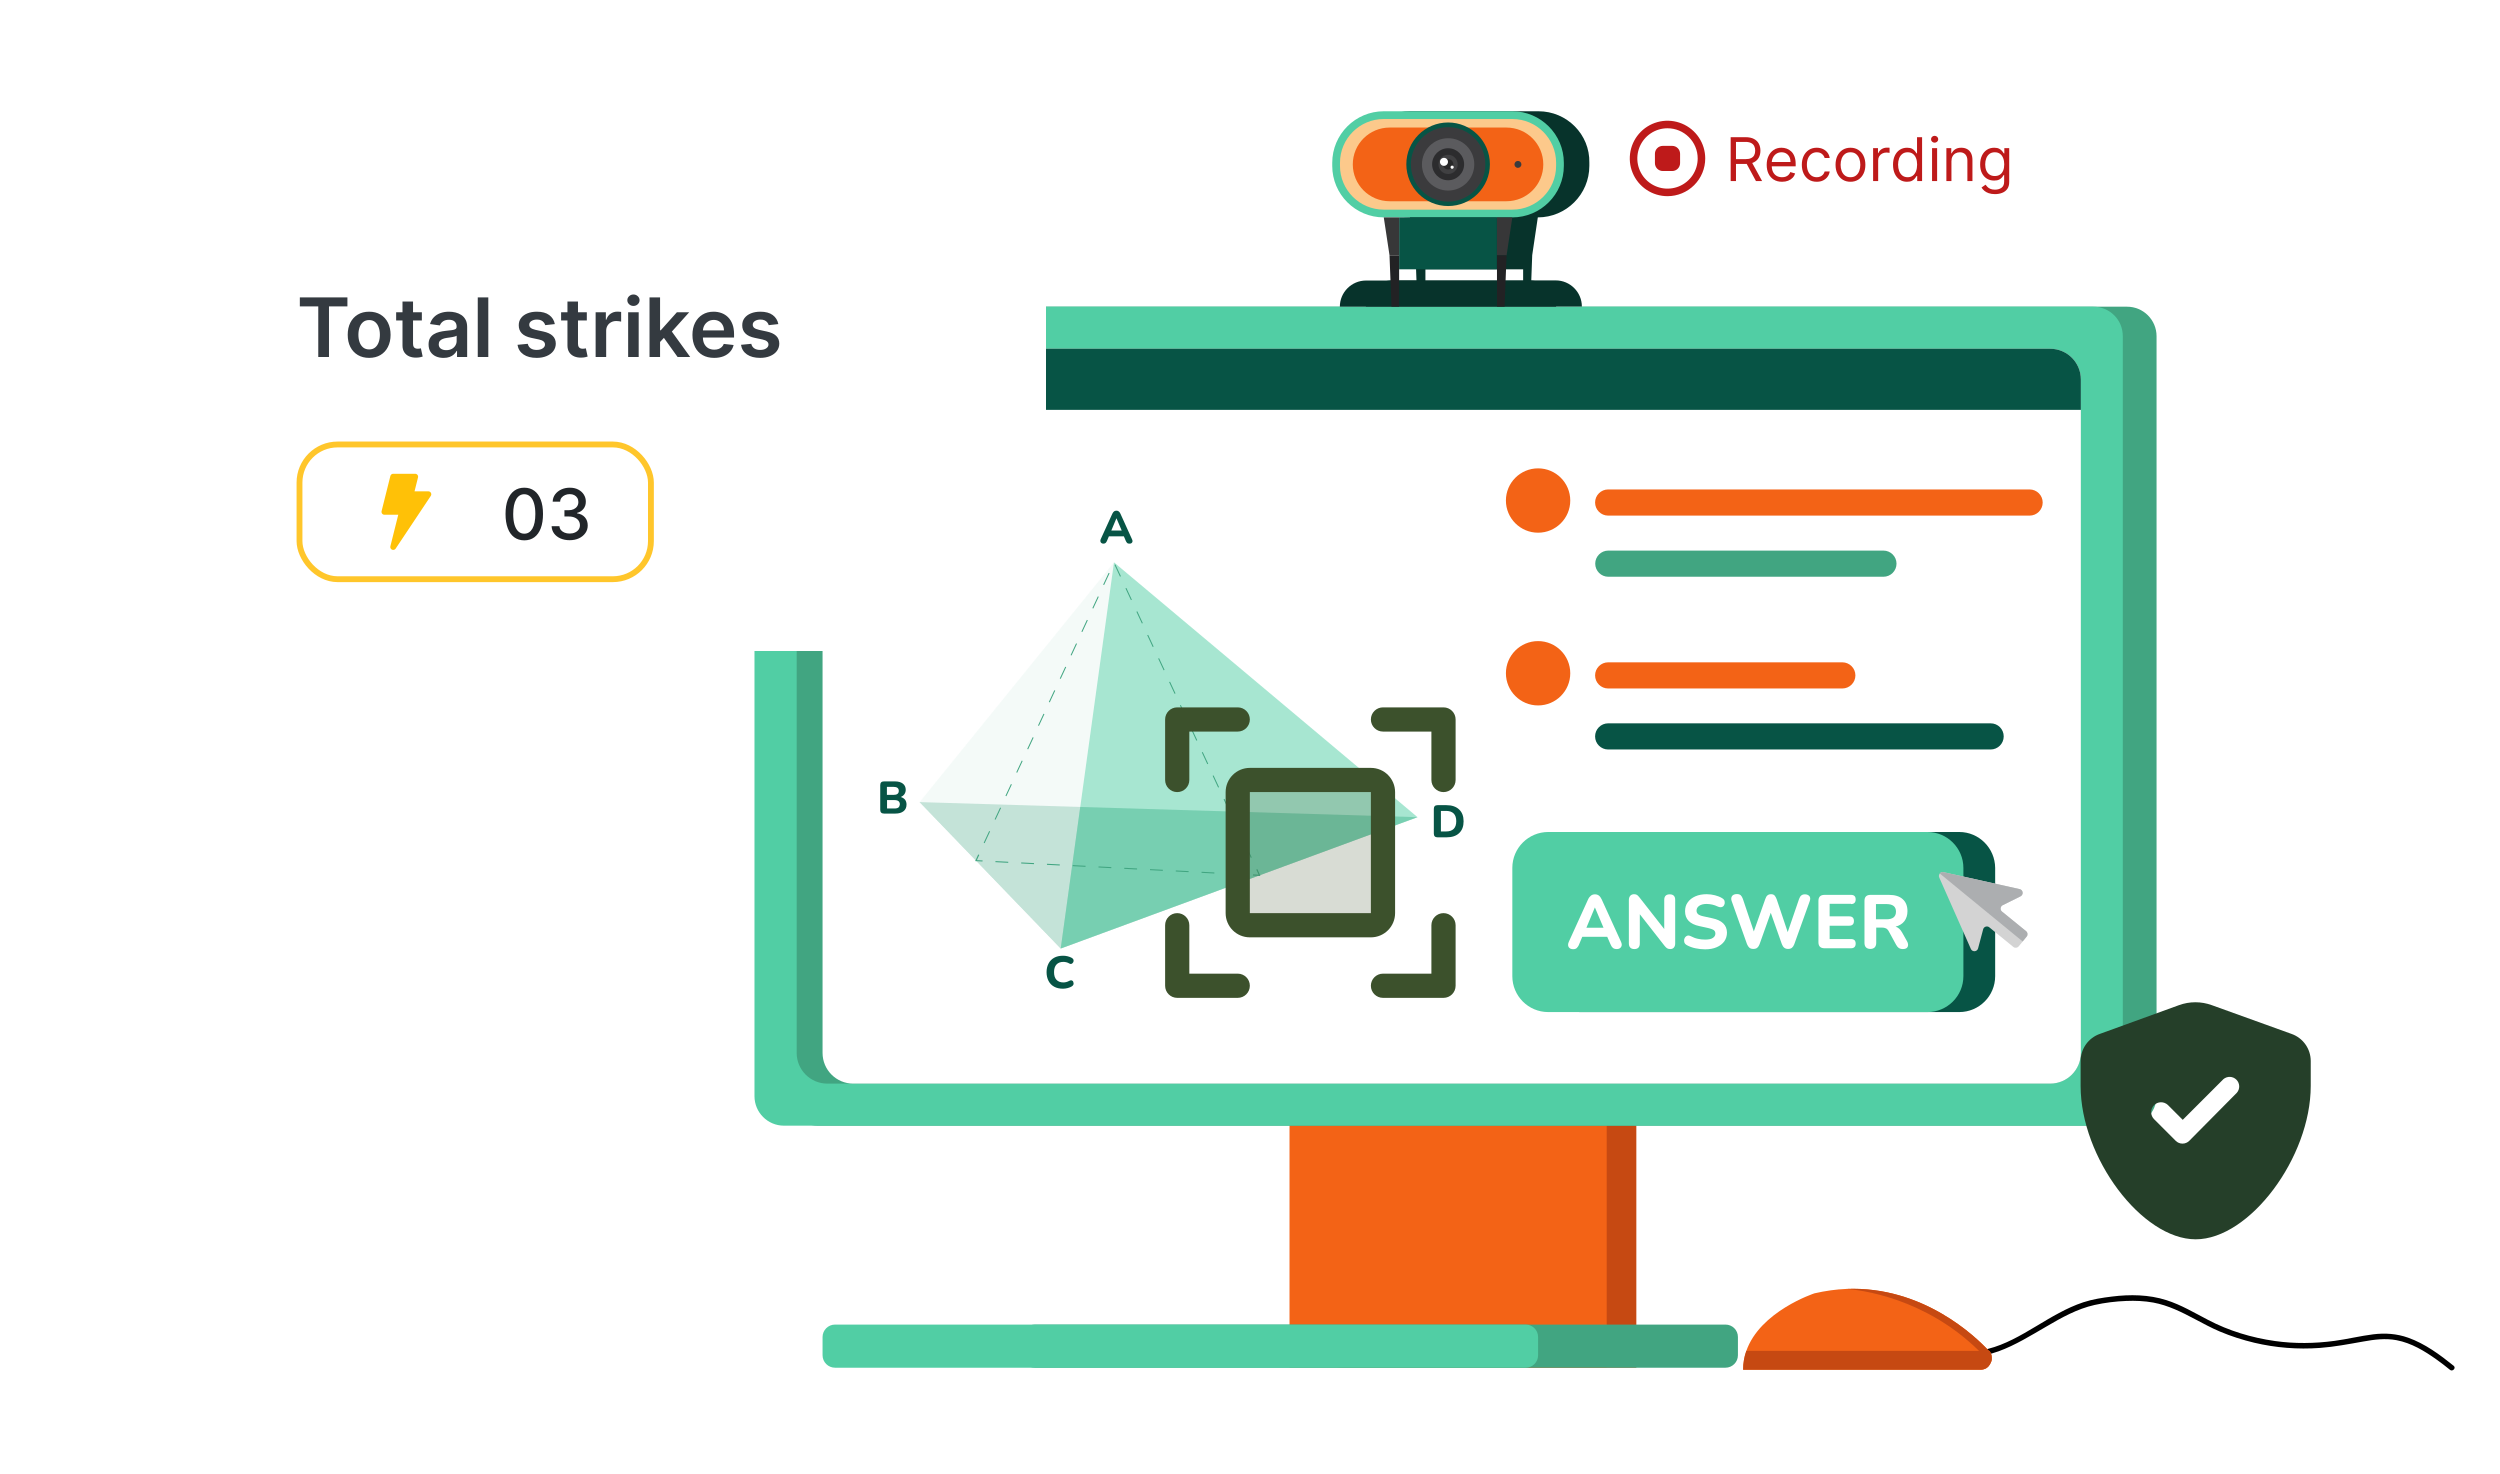 <svg width="497" height="293" viewBox="0 0 497 293" fill="none" xmlns="http://www.w3.org/2000/svg">
<g clip-path="url(#clip0_901_1068)">
<path d="M262.248 132.2V267.175C262.248 269.802 264.372 271.899 266.972 271.899H325.304V127.45H266.999C264.372 127.45 262.248 129.573 262.248 132.2Z" fill="#C64912"/>
<path d="M314.662 127.45H261.081C258.48 127.45 256.357 129.573 256.357 132.174V271.872H319.412V132.174C319.386 129.573 317.263 127.45 314.662 127.45Z" fill="#F36316"/>
<path d="M422.859 60.971H162.57C159.332 60.971 156.705 63.598 156.705 66.836V217.92C156.705 221.157 159.332 223.785 162.57 223.785H422.859C426.097 223.785 428.724 221.157 428.724 217.92V66.836C428.724 63.598 426.097 60.971 422.859 60.971Z" fill="#41A581"/>
<path d="M416.145 60.971H155.856C152.618 60.971 149.991 63.598 149.991 66.836V217.92C149.991 221.157 152.618 223.785 155.856 223.785H416.145C419.383 223.785 422.01 221.157 422.01 217.92V66.836C422.037 63.598 419.409 60.971 416.145 60.971Z" fill="#51CEA4"/>
<path d="M407.573 69.331H164.481C161.11 69.331 158.377 72.064 158.377 75.435V209.321C158.377 212.692 161.11 215.425 164.481 215.425H407.573C410.943 215.425 413.677 212.692 413.677 209.321V75.435C413.677 72.064 410.943 69.331 407.573 69.331Z" fill="#41A581"/>
<path d="M407.573 69.331H169.629C166.259 69.331 163.525 72.064 163.525 75.435V209.321C163.525 212.692 166.259 215.425 169.629 215.425H407.573C410.943 215.425 413.677 212.692 413.677 209.321V75.435C413.677 72.064 410.943 69.331 407.573 69.331Z" fill="white"/>
<path opacity="0.5" d="M210.87 188.568L281.807 162.454L182.819 159.456L210.87 188.568Z" fill="#41A581"/>
<path opacity="0.5" d="M210.87 188.568L221.459 111.793L182.819 159.456L210.87 188.568Z" fill="#EBF7F3"/>
<path opacity="0.5" d="M210.87 188.568L281.807 162.454L221.459 111.793L210.87 188.568Z" fill="#51CEA4"/>
<path d="M195.318 171.265L193.859 171.186L194.469 169.859L194.681 169.965L194.204 171L195.345 171.053L195.318 171.265Z" fill="#41A581"/>
<path d="M246.538 173.919L243.99 173.786V173.574L246.538 173.707V173.919ZM241.416 173.654L238.868 173.521V173.309L241.416 173.441V173.654ZM236.294 173.388L233.746 173.256V173.043L236.294 173.176V173.388ZM231.172 173.123L228.624 172.99V172.778L231.172 172.911V173.123ZM226.05 172.858L223.502 172.725V172.513L226.05 172.645V172.858ZM220.928 172.592L218.38 172.459V172.247L220.928 172.38V172.592ZM215.806 172.327L213.258 172.194V171.982L215.806 172.115V172.327ZM210.684 172.061L208.136 171.929V171.716L210.684 171.849V172.061ZM205.562 171.796L203.015 171.663V171.451L205.562 171.584V171.796ZM200.44 171.531L197.893 171.398V171.186L200.44 171.318V171.531Z" fill="#41A581"/>
<path d="M250.571 174.131L249.085 174.052L249.112 173.839L250.226 173.893L249.749 172.884L249.961 172.778L250.571 174.131Z" fill="#41A581"/>
<path d="M248.661 170.549L247.573 168.213L247.758 168.134L248.846 170.469L248.661 170.549ZM195.743 167.629L195.557 167.55L196.645 165.214L196.831 165.294L195.743 167.629ZM246.511 165.878L245.423 163.543L245.609 163.463L246.697 165.798L246.511 165.878ZM197.919 162.959L197.733 162.879L198.821 160.544L199.007 160.623L197.919 162.959ZM244.335 161.234L243.247 158.898L243.433 158.819L244.521 161.154L244.335 161.234ZM200.069 158.288L199.883 158.208L200.971 155.873L201.157 155.953L200.069 158.288ZM242.159 156.563L241.071 154.228L241.256 154.148L242.345 156.483L242.159 156.563ZM202.218 153.617L202.033 153.538L203.121 151.202L203.306 151.282L202.218 153.617ZM240.009 151.919L238.921 149.583L239.107 149.504L240.195 151.839L240.009 151.919ZM204.395 148.973L204.209 148.893L205.297 146.558L205.483 146.638L204.395 148.973ZM237.833 147.248L236.745 144.913L236.931 144.833L238.019 147.168L237.833 147.248ZM206.544 144.302L206.358 144.223L207.446 141.887L207.632 141.967L206.544 144.302ZM235.657 142.577L234.569 140.242L234.755 140.162L235.843 142.498L235.657 142.577ZM208.694 139.631L208.508 139.552L209.596 137.216L209.782 137.296L208.694 139.631ZM233.507 137.933L232.419 135.598L232.605 135.518L233.693 137.853L233.507 137.933ZM210.87 134.961L210.684 134.881L211.772 132.546L211.958 132.625L210.87 134.961ZM231.331 133.262L230.243 130.927L230.429 130.847L231.517 133.183L231.331 133.262ZM213.02 130.316L212.834 130.237L213.922 127.901L214.108 127.981L213.02 130.316ZM229.155 128.618L228.067 126.283L228.253 126.203L229.341 128.538L229.155 128.618ZM215.169 125.646L214.983 125.566L216.071 123.231L216.257 123.31L215.169 125.646ZM227.005 123.947L225.917 121.612L226.103 121.532L227.191 123.868L227.005 123.947ZM217.345 120.975L217.16 120.895L218.248 118.56L218.433 118.639L217.345 120.975ZM224.829 119.303L223.741 116.968L223.927 116.888L225.015 119.223L224.829 119.303ZM219.495 116.304L219.309 116.224L220.397 113.889L220.583 113.969L219.495 116.304ZM222.653 114.632L221.565 112.297L221.751 112.217L222.839 114.553L222.653 114.632Z" fill="#41A581"/>
<path d="M222.733 102.106C222.653 101.894 222.52 101.761 222.388 101.655C222.255 101.549 222.096 101.522 221.936 101.522C221.751 101.522 221.618 101.575 221.485 101.655C221.353 101.761 221.246 101.894 221.14 102.106L218.831 107.175C218.725 107.414 218.725 107.626 218.831 107.812C218.938 107.971 219.123 108.077 219.362 108.077C219.548 108.077 219.681 108.024 219.787 107.944C219.893 107.838 219.999 107.706 220.079 107.493L220.45 106.618H223.423L223.794 107.493C223.874 107.706 223.98 107.838 224.086 107.944C224.192 108.051 224.351 108.077 224.564 108.077C224.803 108.077 224.962 107.998 225.068 107.838C225.174 107.679 225.174 107.467 225.041 107.201L222.733 102.106ZM220.928 105.476L221.936 103.061H221.963L222.998 105.476H220.928Z" fill="#075445"/>
<path d="M179.077 158.447C179.369 158.314 179.608 158.155 179.793 157.89C179.953 157.651 180.059 157.359 180.059 157.014C180.059 156.51 179.873 156.085 179.501 155.793C179.13 155.501 178.599 155.342 177.936 155.342H175.733C175.255 155.342 174.99 155.581 174.99 156.085V160.995C174.99 161.473 175.229 161.738 175.733 161.738H178.015C178.705 161.738 179.236 161.579 179.634 161.26C180.032 160.942 180.218 160.491 180.218 159.933C180.218 159.562 180.112 159.243 179.926 158.978C179.714 158.739 179.448 158.553 179.077 158.447ZM176.317 156.43H177.644C178.334 156.43 178.679 156.696 178.679 157.226C178.679 157.757 178.334 158.023 177.644 158.023H176.317V156.43ZM178.626 160.517C178.466 160.65 178.201 160.729 177.83 160.729H176.343V159.058H177.83C178.201 159.058 178.466 159.137 178.626 159.27C178.785 159.403 178.891 159.615 178.891 159.907C178.865 160.172 178.785 160.358 178.626 160.517Z" fill="#075445"/>
<path d="M213.073 194.911C212.94 194.858 212.754 194.884 212.568 194.991C212.383 195.097 212.197 195.176 211.985 195.23C211.772 195.283 211.586 195.309 211.401 195.309C210.79 195.309 210.339 195.123 210.021 194.778C209.702 194.433 209.543 193.929 209.543 193.266C209.543 192.602 209.702 192.098 210.021 191.753C210.339 191.408 210.79 191.222 211.401 191.222C211.613 191.222 211.799 191.249 212.011 191.302C212.223 191.355 212.409 191.434 212.568 191.541C212.754 191.647 212.913 191.673 213.046 191.594C213.179 191.541 213.285 191.434 213.365 191.275C213.444 191.143 213.444 190.983 213.418 190.824C213.365 190.665 213.258 190.532 213.073 190.426C212.834 190.293 212.568 190.187 212.25 190.108C211.931 190.028 211.64 190.001 211.321 190.001C210.631 190.001 210.047 190.134 209.57 190.399C209.092 190.665 208.694 191.063 208.455 191.541C208.19 192.045 208.057 192.602 208.057 193.266C208.057 193.929 208.19 194.513 208.455 195.017C208.72 195.521 209.092 195.893 209.57 196.158C210.047 196.424 210.658 196.556 211.321 196.556C211.64 196.556 211.958 196.503 212.276 196.424C212.595 196.344 212.887 196.211 213.099 196.079C213.258 195.973 213.365 195.84 213.418 195.681C213.444 195.521 213.444 195.362 213.365 195.23C213.338 195.044 213.232 194.964 213.073 194.911Z" fill="#075445"/>
<path d="M287.54 160.066H285.788C285.31 160.066 285.045 160.305 285.045 160.809V165.719C285.045 166.196 285.284 166.462 285.788 166.462H287.54C288.628 166.462 289.477 166.196 290.061 165.639C290.671 165.082 290.963 164.286 290.963 163.277C290.963 162.269 290.671 161.473 290.061 160.915C289.477 160.358 288.628 160.066 287.54 160.066ZM287.46 165.294H286.451V161.207H287.46C288.813 161.207 289.503 161.897 289.503 163.251C289.503 164.631 288.813 165.294 287.46 165.294Z" fill="#075445"/>
<path d="M407.573 69.331H164.481C161.11 69.331 158.377 72.064 158.377 75.435V81.485H413.677V75.435C413.677 72.064 410.943 69.331 407.573 69.331Z" fill="#075445"/>
<path d="M305.772 105.901C309.304 105.901 312.167 103.037 312.167 99.505C312.167 95.973 309.304 93.109 305.772 93.109C302.239 93.109 299.376 95.973 299.376 99.505C299.376 103.037 302.239 105.901 305.772 105.901Z" fill="#F36316"/>
<path d="M403.486 97.302H319.704C318.271 97.302 317.104 98.47 317.104 99.903C317.104 101.336 318.271 102.504 319.704 102.504H403.486C404.919 102.504 406.087 101.336 406.087 99.903C406.087 98.47 404.919 97.302 403.486 97.302Z" fill="#F36316"/>
<path d="M374.427 109.457H319.731C318.298 109.457 317.13 110.625 317.13 112.058C317.13 113.491 318.298 114.659 319.731 114.659H374.427C375.86 114.659 377.027 113.491 377.027 112.058C377.027 110.625 375.86 109.457 374.427 109.457Z" fill="#41A581"/>
<path d="M305.772 140.242C309.304 140.242 312.167 137.378 312.167 133.846C312.167 130.313 309.304 127.45 305.772 127.45C302.239 127.45 299.376 130.313 299.376 133.846C299.376 137.378 302.239 140.242 305.772 140.242Z" fill="#F36316"/>
<path d="M366.253 131.67H319.704C318.271 131.67 317.104 132.837 317.104 134.27C317.104 135.704 318.271 136.871 319.704 136.871H366.253C367.686 136.871 368.854 135.704 368.854 134.27C368.854 132.837 367.686 131.67 366.253 131.67Z" fill="#F36316"/>
<path d="M395.737 143.798H319.704C318.271 143.798 317.104 144.965 317.104 146.399C317.104 147.832 318.271 148.999 319.704 148.999H395.737C397.17 148.999 398.338 147.832 398.338 146.399C398.338 144.965 397.197 143.798 395.737 143.798Z" fill="#075445"/>
<path d="M389.5 165.4H314.105C310.177 165.4 306.966 168.585 306.966 172.539V194.062C306.966 197.989 310.15 201.2 314.105 201.2H389.5C393.428 201.2 396.639 198.016 396.639 194.062V172.539C396.613 168.611 393.428 165.4 389.5 165.4Z" fill="#075445"/>
<path d="M383.184 165.4H307.788C303.861 165.4 300.65 168.585 300.65 172.539V194.062C300.65 197.989 303.834 201.2 307.788 201.2H383.184C387.112 201.2 390.323 198.016 390.323 194.062V172.539C390.323 168.611 387.112 165.4 383.184 165.4Z" fill="#51CEA4"/>
<path d="M318.404 178.775C318.245 178.43 318.059 178.192 317.847 178.032C317.634 177.873 317.369 177.793 317.077 177.793C316.785 177.793 316.52 177.873 316.307 178.032C316.095 178.192 315.883 178.43 315.723 178.775L311.875 187.241C311.69 187.666 311.69 188.011 311.849 188.276C312.035 188.568 312.327 188.701 312.751 188.701C313.07 188.701 313.308 188.621 313.468 188.462C313.627 188.303 313.813 188.064 313.945 187.692L314.556 186.233H319.518L320.155 187.692C320.288 188.037 320.447 188.276 320.633 188.435C320.819 188.595 321.084 188.674 321.429 188.674C321.827 188.674 322.093 188.542 322.279 188.25C322.464 187.984 322.438 187.613 322.252 187.215L318.404 178.775ZM315.379 184.428L317.05 180.421H317.077L318.775 184.428H315.379Z" fill="white"/>
<path d="M331.938 177.793C331.222 177.793 330.85 178.165 330.85 178.908V184.693L325.967 178.457C325.782 178.218 325.596 178.032 325.463 177.926C325.304 177.82 325.118 177.767 324.853 177.767C324.534 177.767 324.295 177.873 324.11 178.059C323.924 178.271 323.818 178.563 323.818 178.935V187.533C323.818 188.276 324.189 188.674 324.906 188.674C325.622 188.674 325.994 188.303 325.994 187.533V181.748L330.877 187.984C331.063 188.223 331.248 188.409 331.408 188.515C331.567 188.621 331.806 188.674 332.071 188.674C332.363 188.674 332.602 188.568 332.761 188.382C332.92 188.197 333.027 187.931 333.027 187.586V178.882C333.027 178.165 332.655 177.793 331.938 177.793Z" fill="white"/>
<path d="M340.378 182.544L338.679 182.172C338.148 182.066 337.777 181.907 337.591 181.748C337.379 181.562 337.273 181.323 337.273 181.031C337.273 180.633 337.458 180.315 337.803 180.076C338.148 179.837 338.653 179.704 339.263 179.704C339.661 179.704 340.033 179.757 340.404 179.837C340.776 179.917 341.121 180.049 341.466 180.209C341.811 180.368 342.076 180.394 342.315 180.315C342.554 180.235 342.713 180.076 342.793 179.837C342.899 179.625 342.899 179.386 342.846 179.147C342.793 178.908 342.633 178.722 342.368 178.563C341.943 178.298 341.466 178.112 340.935 177.979C340.404 177.847 339.847 177.767 339.29 177.767C338.44 177.767 337.697 177.9 337.034 178.192C336.397 178.483 335.893 178.855 335.521 179.386C335.15 179.89 334.99 180.474 334.99 181.164C334.99 182.73 335.946 183.712 337.83 184.11L339.528 184.481C340.086 184.614 340.457 184.747 340.696 184.906C340.908 185.065 341.015 185.304 341.015 185.596C341.015 185.941 340.855 186.233 340.537 186.445C340.218 186.684 339.688 186.79 338.971 186.79C338.493 186.79 337.989 186.737 337.512 186.631C337.007 186.525 336.583 186.339 336.158 186.127C335.84 185.967 335.574 185.941 335.362 186.047C335.15 186.153 334.99 186.312 334.884 186.551C334.778 186.79 334.778 187.029 334.831 187.294C334.911 187.56 335.07 187.745 335.362 187.905C335.84 188.17 336.397 188.382 337.034 188.515C337.671 188.648 338.308 188.727 338.971 188.727C339.847 188.727 340.617 188.595 341.28 188.303C341.917 188.037 342.421 187.639 342.793 187.135C343.138 186.631 343.323 186.047 343.323 185.384C343.297 183.897 342.315 182.942 340.378 182.544Z" fill="white"/>
<path d="M358.822 177.793C358.503 177.793 358.265 177.873 358.079 178.032C357.893 178.192 357.76 178.43 357.654 178.722L355.398 185.304L353.196 178.749C353.063 178.43 352.93 178.165 352.771 178.006C352.612 177.847 352.373 177.767 352.081 177.767C351.789 177.767 351.55 177.847 351.365 178.006C351.179 178.165 351.046 178.404 350.94 178.722L348.658 185.171L346.482 178.696C346.375 178.377 346.216 178.139 346.057 177.979C345.871 177.82 345.632 177.74 345.314 177.74C344.863 177.74 344.518 177.873 344.332 178.138C344.146 178.404 344.12 178.749 344.252 179.12L347.304 187.692C347.437 188.011 347.596 188.25 347.782 188.409C347.968 188.568 348.233 188.648 348.578 188.648C348.897 188.648 349.162 188.568 349.348 188.409C349.534 188.25 349.693 188.011 349.799 187.719L352.028 181.456L354.231 187.692C354.363 188.011 354.496 188.25 354.708 188.409C354.894 188.568 355.16 188.648 355.478 188.648C355.797 188.648 356.062 188.568 356.248 188.409C356.434 188.25 356.593 188.011 356.699 187.719L359.777 179.147C359.91 178.775 359.91 178.43 359.724 178.165C359.512 177.926 359.22 177.793 358.822 177.793Z" fill="white"/>
<path d="M367.978 179.731C368.588 179.731 368.907 179.412 368.907 178.802C368.907 178.192 368.588 177.9 367.978 177.9H362.723C361.9 177.9 361.502 178.298 361.502 179.12V187.294C361.502 188.117 361.9 188.515 362.723 188.515H367.978C368.588 188.515 368.907 188.197 368.907 187.586C368.907 186.976 368.588 186.684 367.978 186.684H363.732V184.03H367.633C368.243 184.03 368.562 183.712 368.562 183.101C368.562 182.491 368.243 182.172 367.633 182.172H363.732V179.678H367.978V179.731Z" fill="white"/>
<path d="M378.142 185.384C377.797 184.773 377.372 184.375 376.842 184.216C377.585 184.03 378.169 183.659 378.593 183.128C378.991 182.597 379.204 181.934 379.204 181.137C379.204 180.102 378.885 179.306 378.248 178.749C377.611 178.165 376.682 177.9 375.515 177.9H371.852C371.056 177.9 370.658 178.298 370.658 179.094V187.454C370.658 187.825 370.764 188.144 370.95 188.329C371.162 188.542 371.454 188.648 371.826 188.648C372.197 188.648 372.489 188.542 372.702 188.329C372.887 188.117 372.993 187.825 372.993 187.454V184.402H374.135C374.427 184.402 374.692 184.455 374.931 184.561C375.143 184.667 375.329 184.853 375.488 185.145L376.948 187.825C377.107 188.117 377.293 188.329 377.479 188.462C377.691 188.595 377.956 188.674 378.301 188.674C378.805 188.674 379.124 188.515 379.257 188.197C379.389 187.878 379.336 187.507 379.124 187.135L378.142 185.384ZM375.037 182.756H372.94V179.731H375.037C376.284 179.731 376.921 180.235 376.921 181.217C376.921 182.252 376.284 182.756 375.037 182.756Z" fill="white"/>
<path d="M343.032 263.327H205.722C204.368 263.327 203.253 264.442 203.253 265.795V269.431C203.253 270.784 204.368 271.899 205.722 271.899H343.032C344.385 271.899 345.5 270.784 345.5 269.431V265.795C345.5 264.415 344.385 263.327 343.032 263.327Z" fill="#41A581"/>
<path d="M305.851 22.119H280.295C274.642 22.119 270.051 26.71 270.051 32.363V32.973C270.051 38.626 274.642 43.217 280.295 43.217L281.409 50.727L281.595 55.743H276.738C273.872 55.743 271.537 58.078 271.537 60.945H281.781H283.293H302.72H304.232H314.476C314.476 58.078 312.141 55.743 309.275 55.743H304.418L304.604 50.727L305.718 43.217C311.371 43.217 315.962 38.626 315.962 32.973V32.363C316.095 26.736 311.504 22.119 305.851 22.119ZM302.799 55.77H283.373V53.54H302.799V55.77Z" fill="#07332B"/>
<path d="M303.303 263.327H165.993C164.64 263.327 163.525 264.442 163.525 265.795V269.431C163.525 270.784 164.64 271.899 165.993 271.899H303.303C304.657 271.899 305.772 270.784 305.772 269.431V265.795C305.772 264.415 304.657 263.327 303.303 263.327Z" fill="#51CEA4"/>
<path d="M487.799 271.527C485.039 269.298 482.093 267.122 478.723 265.928C476.493 265.132 474.132 264.972 471.796 265.264C469.222 265.583 466.674 266.22 464.1 266.565C460.172 267.095 456.165 267.148 452.237 266.591C447.62 265.928 443.108 264.574 438.968 262.398C436.261 260.992 433.607 259.399 430.688 258.47C427.185 257.356 423.47 257.303 419.86 257.754C417.923 257.993 416.012 258.285 414.155 258.895C412.483 259.452 410.864 260.195 409.298 261.045C403.327 264.203 397.223 269.325 390.031 268.555C389.129 268.449 388.227 268.237 387.377 267.971C386.687 267.759 386.395 268.82 387.085 269.033C390.482 270.094 394.012 269.829 397.329 268.635C400.673 267.414 403.725 265.503 406.803 263.725C409.829 261.947 412.96 260.195 416.41 259.426C418.454 258.975 420.577 258.709 422.673 258.63C424.478 258.55 426.283 258.63 428.061 258.948C431.06 259.505 433.74 260.859 436.394 262.265C438.013 263.115 439.605 263.99 441.303 264.707C443.506 265.636 445.815 266.379 448.15 266.936C452.423 267.945 456.802 268.29 461.181 267.971C464.1 267.759 466.94 267.201 469.806 266.697C472.008 266.299 474.238 266.007 476.44 266.432C479.386 266.989 482.013 268.582 484.428 270.307C485.331 270.943 486.207 271.633 487.056 272.323C487.56 272.748 488.33 271.978 487.799 271.527Z" fill="black"/>
<path d="M395.312 268.475C392.818 265.795 382.308 255.604 367.022 256.241C365.005 256.321 362.909 256.613 360.706 257.117C360.706 257.117 349.852 260.673 347.145 268.635C346.747 269.776 346.535 270.997 346.535 272.297H393.773C393.826 272.297 393.879 272.297 393.932 272.297C394.012 272.297 394.065 272.297 394.145 272.27C394.198 272.27 394.224 272.244 394.277 272.244C394.41 272.217 394.516 272.164 394.649 272.111C394.702 272.085 394.728 272.085 394.782 272.058C394.835 272.032 394.888 272.005 394.941 271.952C394.967 271.925 395.02 271.899 395.047 271.872C395.1 271.846 395.127 271.793 395.18 271.766C395.206 271.74 395.259 271.713 395.286 271.66L395.312 271.633C395.339 271.607 395.365 271.554 395.392 271.527C395.472 271.448 395.525 271.342 395.604 271.235C395.631 271.182 395.657 271.129 395.684 271.076C395.71 271.023 395.737 270.97 395.763 270.917C395.79 270.89 395.79 270.837 395.817 270.784C395.843 270.731 395.843 270.705 395.87 270.652C395.87 270.625 395.896 270.598 395.896 270.572C395.923 270.466 395.923 270.386 395.949 270.28C395.949 270.227 395.949 270.174 395.949 270.121V269.829C395.949 269.378 395.79 268.927 395.525 268.555C395.418 268.582 395.365 268.528 395.312 268.475Z" fill="#F36316"/>
<path d="M395.312 268.475C392.818 265.795 382.308 255.604 367.022 256.241C369.729 256.427 382.653 257.913 393.508 268.635C394.304 269.431 395.073 270.147 395.79 270.811C395.843 270.598 395.896 270.386 395.896 270.174V269.882C395.896 269.431 395.737 268.98 395.471 268.608C395.418 268.582 395.365 268.528 395.312 268.475Z" fill="#C64912"/>
<path d="M347.145 268.635C346.747 269.776 346.535 270.997 346.535 272.297H393.773C393.826 272.297 393.879 272.297 393.932 272.297C394.012 272.297 394.065 272.297 394.145 272.27C394.198 272.27 394.224 272.244 394.277 272.244C394.41 272.217 394.516 272.164 394.649 272.111C394.702 272.085 394.728 272.085 394.782 272.058C394.835 272.032 394.888 272.005 394.941 271.952C394.967 271.925 395.02 271.899 395.047 271.872C395.1 271.846 395.127 271.793 395.18 271.766C395.206 271.74 395.259 271.713 395.286 271.66L395.312 271.633C395.339 271.607 395.365 271.554 395.392 271.527C395.472 271.448 395.525 271.342 395.604 271.235C395.631 271.182 395.657 271.129 395.684 271.076C395.71 271.023 395.737 270.97 395.763 270.917C395.79 270.89 395.79 270.837 395.817 270.784C395.843 270.731 395.843 270.705 395.87 270.652C395.87 270.625 395.896 270.598 395.896 270.572C395.923 270.466 395.923 270.386 395.949 270.28C395.949 270.227 395.949 270.174 395.949 270.121V269.829C395.949 269.378 395.79 268.927 395.525 268.555H347.145V268.635Z" fill="#C64912"/>
<path d="M173.345 73.126C171.726 73.126 170.399 74.453 170.399 76.072C170.399 77.69 171.726 79.017 173.345 79.017C174.963 79.017 176.29 77.69 176.29 76.072C176.317 74.453 174.99 73.126 173.345 73.126Z" fill="white"/>
<path d="M183.323 73.126C181.704 73.126 180.377 74.453 180.377 76.072C180.377 77.69 181.704 79.017 183.323 79.017C184.942 79.017 186.269 77.69 186.269 76.072C186.295 74.453 184.968 73.126 183.323 73.126Z" fill="#51CEA4"/>
<path d="M193.673 73.126C192.054 73.126 190.727 74.453 190.727 76.072C190.727 77.69 192.054 79.017 193.673 79.017C195.292 79.017 196.619 77.69 196.619 76.072C196.619 74.453 195.292 73.126 193.673 73.126Z" fill="#F36316"/>
<path d="M397.993 181.217C397.568 180.872 397.648 180.182 398.152 179.943L401.682 178.191C402.318 177.873 402.212 176.918 401.522 176.758L386.369 173.388C386.077 173.308 385.785 173.441 385.626 173.653C385.467 173.866 385.387 174.158 385.52 174.45L391.809 188.648C392.101 189.311 393.057 189.231 393.242 188.541L394.251 184.747C394.383 184.216 395.047 184.003 395.471 184.348L400.248 188.25C400.567 188.515 401.045 188.462 401.31 188.143L402.902 186.206C403.168 185.888 403.115 185.41 402.796 185.145L397.993 181.217Z" fill="#D3D3D3"/>
<path d="M397.993 181.217C397.568 180.872 397.648 180.182 398.152 179.943L401.682 178.191C402.318 177.873 402.212 176.918 401.522 176.758L386.369 173.388C386.077 173.308 385.785 173.441 385.626 173.653L402.106 187.162L402.902 186.18C403.168 185.861 403.115 185.383 402.796 185.118L397.993 181.217Z" fill="#ACAEB0"/>
<path d="M300.358 22.888H275.412C269.998 22.888 265.619 27.267 265.619 32.681C265.619 38.095 269.998 42.474 275.412 42.474H300.358C305.772 42.474 310.15 38.095 310.15 32.681C310.124 27.267 305.745 22.888 300.358 22.888Z" fill="#FCC98B"/>
<path d="M300.65 22.119H275.093C269.44 22.119 264.849 26.71 264.849 32.363V32.973C264.849 38.626 269.44 43.217 275.093 43.217H300.65C306.302 43.217 310.893 38.626 310.893 32.973V32.363C310.893 26.736 306.302 22.119 300.65 22.119ZM309.354 32.973C309.354 37.776 305.453 41.678 300.65 41.678H275.093C270.29 41.678 266.388 37.776 266.388 32.973V32.363C266.388 27.559 270.29 23.658 275.093 23.658H300.65C305.453 23.658 309.354 27.559 309.354 32.363V32.973Z" fill="#51CEA4"/>
<path d="M299.482 25.357H276.261C272.227 25.357 268.936 28.621 268.936 32.681C268.936 36.715 272.2 40.006 276.261 40.006H299.482C303.516 40.006 306.807 36.742 306.807 32.681C306.807 28.621 303.516 25.357 299.482 25.357Z" fill="#F36316"/>
<path d="M287.885 24.348C283.293 24.348 279.578 28.064 279.578 32.655C279.578 37.246 283.293 40.961 287.885 40.961C292.476 40.961 296.191 37.246 296.191 32.655C296.191 28.09 292.476 24.348 287.885 24.348Z" fill="#075445"/>
<path d="M287.885 25.277C283.798 25.277 280.48 28.594 280.48 32.681C280.48 36.768 283.798 40.085 287.885 40.085C291.972 40.085 295.289 36.768 295.289 32.681C295.289 28.594 291.972 25.277 287.885 25.277Z" fill="#3B3B3D"/>
<path d="M287.885 27.48C285.019 27.48 282.683 29.815 282.683 32.681C282.683 35.547 285.019 37.883 287.885 37.883C290.751 37.883 293.086 35.547 293.086 32.681C293.086 29.788 290.751 27.48 287.885 27.48Z" fill="#5B5B5E"/>
<path d="M287.885 29.47C286.133 29.47 284.7 30.903 284.7 32.655C284.7 34.406 286.133 35.839 287.885 35.839C289.636 35.839 291.069 34.406 291.069 32.655C291.069 30.903 289.636 29.47 287.885 29.47Z" fill="#2C2C2E"/>
<path d="M287.885 30.77C286.823 30.77 285.974 31.62 285.974 32.681C285.974 33.743 286.823 34.592 287.885 34.592C288.946 34.592 289.795 33.743 289.795 32.681C289.769 31.62 288.92 30.77 287.885 30.77Z" fill="#404042"/>
<path d="M287.885 31.62C287.301 31.62 286.85 32.097 286.85 32.655C286.85 33.239 287.327 33.69 287.885 33.69C288.468 33.69 288.92 33.212 288.92 32.655C288.92 32.097 288.442 31.62 287.885 31.62Z" fill="#282829"/>
<path d="M287.062 32.973C287.502 32.973 287.858 32.617 287.858 32.177C287.858 31.737 287.502 31.381 287.062 31.381C286.622 31.381 286.266 31.737 286.266 32.177C286.266 32.617 286.622 32.973 287.062 32.973Z" fill="white"/>
<path d="M288.681 33.557C288.857 33.557 288.999 33.414 288.999 33.238C288.999 33.063 288.857 32.92 288.681 32.92C288.505 32.92 288.362 33.063 288.362 33.238C288.362 33.414 288.505 33.557 288.681 33.557Z" fill="white"/>
<path d="M301.764 31.991C301.393 31.991 301.074 32.283 301.074 32.681C301.074 33.053 301.366 33.371 301.764 33.371C302.136 33.371 302.454 33.079 302.454 32.681C302.454 32.31 302.162 31.991 301.764 31.991Z" fill="#3B3B3D"/>
<path d="M297.571 43.217H278.145V53.54H297.571V43.217Z" fill="#075445"/>
<path d="M304.179 55.77H271.564C268.697 55.77 266.362 58.105 266.362 60.971H309.354C309.354 58.105 307.045 55.77 304.179 55.77Z" fill="#07332B"/>
<path d="M276.234 50.754H278.145V43.217H275.093L276.234 50.754Z" fill="#373738"/>
<path d="M297.598 50.754H299.509L300.65 43.217H297.598V50.754Z" fill="#373738"/>
<path d="M276.632 60.971H278.145V50.754H276.234L276.632 60.971Z" fill="#222224"/>
<path d="M297.598 60.971H299.11L299.509 50.754H297.598V60.971Z" fill="#222224"/>
<path d="M455.562 205.543L439.703 199.824C437.597 199.058 435.289 199.058 433.183 199.824L417.438 205.543C416.325 205.936 415.362 206.664 414.679 207.627C413.996 208.589 413.628 209.739 413.625 210.919V215.875C413.625 230.134 425.806 246.375 436.5 246.375C447.194 246.375 459.375 230.134 459.375 215.875V210.919C459.372 209.739 459.004 208.589 458.321 207.627C457.638 206.664 456.675 205.936 455.562 205.543ZM444.659 217.267L435.223 226.798C434.866 227.153 434.383 227.352 433.879 227.352C433.375 227.352 432.892 227.153 432.535 226.798L428.246 222.509C427.872 222.145 427.658 221.647 427.65 221.125C427.643 220.603 427.844 220.1 428.208 219.726C428.572 219.351 429.07 219.137 429.591 219.13C430.113 219.123 430.617 219.323 430.991 219.687L433.927 222.623L442.009 214.541C442.374 214.228 442.843 214.065 443.323 214.084C443.802 214.102 444.257 214.301 444.597 214.641C444.936 214.98 445.135 215.435 445.154 215.915C445.172 216.395 445.009 216.864 444.697 217.228L444.659 217.267Z" fill="#253F29"/>
<g filter="url(#filter0_d_901_1068)">
<rect x="38" y="37" width="170" height="88.493" rx="9.315" fill="white" shape-rendering="crispEdges"/>
<path d="M59.607 56.917V55.117H69.066V56.917H65.402V66.973H63.272V56.917H59.607ZM73.386 67.146C72.518 67.146 71.765 66.955 71.129 66.573C70.492 66.191 69.998 65.657 69.647 64.97C69.299 64.283 69.126 63.48 69.126 62.562C69.126 61.643 69.299 60.838 69.647 60.148C69.998 59.457 70.492 58.92 71.129 58.538C71.765 58.156 72.518 57.965 73.386 57.965C74.254 57.965 75.007 58.156 75.644 58.538C76.281 58.92 76.773 59.457 77.12 60.148C77.471 60.838 77.647 61.643 77.647 62.562C77.647 63.48 77.471 64.283 77.12 64.97C76.773 65.657 76.281 66.191 75.644 66.573C75.007 66.955 74.254 67.146 73.386 67.146ZM73.398 65.468C73.869 65.468 74.262 65.338 74.579 65.08C74.895 64.817 75.13 64.466 75.285 64.026C75.443 63.586 75.522 63.096 75.522 62.556C75.522 62.012 75.443 61.52 75.285 61.08C75.13 60.636 74.895 60.283 74.579 60.02C74.262 59.758 73.869 59.627 73.398 59.627C72.915 59.627 72.514 59.758 72.194 60.02C71.877 60.283 71.64 60.636 71.482 61.08C71.327 61.52 71.25 62.012 71.25 62.556C71.25 63.096 71.327 63.586 71.482 64.026C71.64 64.466 71.877 64.817 72.194 65.08C72.514 65.338 72.915 65.468 73.398 65.468ZM83.865 58.081V59.702H78.754V58.081H83.865ZM80.016 55.951H82.111V64.298C82.111 64.58 82.154 64.796 82.239 64.947C82.328 65.093 82.443 65.194 82.586 65.248C82.729 65.302 82.887 65.329 83.061 65.329C83.192 65.329 83.312 65.319 83.42 65.3C83.532 65.28 83.617 65.263 83.674 65.248L84.028 66.886C83.916 66.924 83.755 66.967 83.547 67.013C83.343 67.059 83.092 67.086 82.794 67.094C82.27 67.11 81.797 67.031 81.376 66.857C80.956 66.679 80.622 66.405 80.375 66.035C80.132 65.664 80.012 65.201 80.016 64.645V55.951ZM88.177 67.152C87.613 67.152 87.106 67.052 86.654 66.851C86.207 66.647 85.852 66.346 85.589 65.948C85.331 65.55 85.201 65.06 85.201 64.478C85.201 63.976 85.294 63.561 85.479 63.233C85.664 62.905 85.917 62.642 86.237 62.446C86.558 62.249 86.918 62.1 87.32 62C87.725 61.896 88.144 61.821 88.576 61.774C89.097 61.72 89.52 61.672 89.844 61.63C90.168 61.583 90.403 61.514 90.55 61.421C90.701 61.325 90.776 61.176 90.776 60.975V60.941C90.776 60.505 90.647 60.167 90.388 59.928C90.129 59.688 89.757 59.569 89.271 59.569C88.757 59.569 88.35 59.681 88.049 59.904C87.752 60.128 87.551 60.393 87.447 60.697L85.491 60.42C85.645 59.879 85.9 59.428 86.255 59.065C86.61 58.698 87.044 58.424 87.557 58.243C88.07 58.058 88.638 57.965 89.259 57.965C89.688 57.965 90.114 58.015 90.538 58.116C90.963 58.216 91.351 58.382 91.702 58.614C92.053 58.841 92.335 59.152 92.547 59.545C92.763 59.939 92.871 60.431 92.871 61.022V66.973H90.857V65.751H90.787C90.66 65.998 90.481 66.23 90.249 66.446C90.021 66.658 89.734 66.83 89.386 66.961C89.043 67.088 88.64 67.152 88.177 67.152ZM88.721 65.612C89.141 65.612 89.506 65.529 89.815 65.363C90.124 65.194 90.361 64.97 90.527 64.692C90.697 64.414 90.782 64.111 90.782 63.783V62.735C90.716 62.789 90.604 62.839 90.446 62.886C90.291 62.932 90.118 62.972 89.925 63.007C89.732 63.042 89.541 63.073 89.352 63.1C89.163 63.127 88.999 63.15 88.86 63.169C88.547 63.212 88.267 63.281 88.02 63.378C87.773 63.474 87.579 63.609 87.436 63.783C87.293 63.953 87.222 64.173 87.222 64.443C87.222 64.829 87.362 65.12 87.644 65.317C87.926 65.514 88.285 65.612 88.721 65.612ZM97.074 55.117V66.973H94.978V55.117H97.074ZM110.3 60.431L108.39 60.64C108.336 60.447 108.241 60.265 108.106 60.096C107.975 59.926 107.797 59.789 107.574 59.684C107.35 59.58 107.076 59.528 106.752 59.528C106.315 59.528 105.949 59.623 105.652 59.812C105.358 60.001 105.214 60.246 105.218 60.547C105.214 60.806 105.308 61.016 105.501 61.178C105.698 61.34 106.022 61.473 106.474 61.577L107.99 61.902C108.832 62.083 109.457 62.37 109.866 62.764C110.279 63.158 110.487 63.673 110.491 64.31C110.487 64.869 110.323 65.363 109.999 65.792C109.679 66.216 109.233 66.548 108.662 66.787C108.091 67.027 107.435 67.146 106.694 67.146C105.605 67.146 104.729 66.919 104.066 66.463C103.402 66.004 103.006 65.365 102.879 64.547L104.922 64.35C105.015 64.752 105.212 65.055 105.513 65.259C105.814 65.464 106.205 65.566 106.688 65.566C107.186 65.566 107.585 65.464 107.886 65.259C108.191 65.055 108.344 64.802 108.344 64.501C108.344 64.246 108.245 64.036 108.048 63.87C107.855 63.704 107.554 63.577 107.145 63.488L105.629 63.169C104.776 62.992 104.145 62.693 103.736 62.272C103.327 61.847 103.124 61.311 103.128 60.663C103.124 60.115 103.272 59.64 103.574 59.239C103.878 58.834 104.301 58.521 104.841 58.301C105.385 58.077 106.013 57.965 106.723 57.965C107.765 57.965 108.585 58.187 109.183 58.631C109.785 59.075 110.157 59.675 110.3 60.431ZM116.659 58.081V59.702H111.548V58.081H116.659ZM112.81 55.951H114.905V64.298C114.905 64.58 114.948 64.796 115.033 64.947C115.121 65.093 115.237 65.194 115.38 65.248C115.523 65.302 115.681 65.329 115.855 65.329C115.986 65.329 116.105 65.319 116.213 65.3C116.325 65.28 116.41 65.263 116.468 65.248L116.821 66.886C116.709 66.924 116.549 66.967 116.341 67.013C116.136 67.059 115.885 67.086 115.588 67.094C115.063 67.11 114.591 67.031 114.17 66.857C113.749 66.679 113.415 66.405 113.168 66.035C112.925 65.664 112.806 65.201 112.81 64.645V55.951ZM118.412 66.973V58.081H120.444V59.563H120.536C120.698 59.05 120.976 58.654 121.37 58.376C121.767 58.094 122.221 57.954 122.73 57.954C122.846 57.954 122.975 57.959 123.118 57.971C123.265 57.979 123.386 57.992 123.483 58.011V59.939C123.394 59.908 123.253 59.881 123.06 59.858C122.871 59.831 122.688 59.818 122.51 59.818C122.128 59.818 121.785 59.901 121.48 60.066C121.179 60.229 120.941 60.454 120.768 60.744C120.594 61.033 120.507 61.367 120.507 61.745V66.973H118.412ZM124.875 66.973V58.081H126.971V66.973H124.875ZM125.929 56.819C125.597 56.819 125.311 56.709 125.072 56.489C124.833 56.265 124.713 55.997 124.713 55.684C124.713 55.368 124.833 55.1 125.072 54.88C125.311 54.656 125.597 54.544 125.929 54.544C126.264 54.544 126.55 54.656 126.785 54.88C127.025 55.1 127.144 55.368 127.144 55.684C127.144 55.997 127.025 56.265 126.785 56.489C126.55 56.709 126.264 56.819 125.929 56.819ZM131.036 64.182L131.03 61.653H131.366L134.561 58.081H137.01L133.079 62.457H132.645L131.036 64.182ZM129.125 66.973V55.117H131.221V66.973H129.125ZM134.706 66.973L131.811 62.926L133.224 61.45L137.212 66.973H134.706ZM141.977 67.146C141.085 67.146 140.315 66.961 139.667 66.591C139.022 66.216 138.527 65.688 138.179 65.004C137.832 64.317 137.658 63.509 137.658 62.579C137.658 61.664 137.832 60.861 138.179 60.171C138.53 59.476 139.02 58.936 139.65 58.55C140.279 58.16 141.018 57.965 141.867 57.965C142.415 57.965 142.932 58.054 143.418 58.231C143.908 58.405 144.34 58.675 144.715 59.042C145.093 59.408 145.39 59.876 145.606 60.443C145.822 61.006 145.93 61.678 145.93 62.457V63.1H138.642V61.687H143.922C143.918 61.286 143.831 60.929 143.661 60.617C143.491 60.3 143.254 60.051 142.949 59.87C142.648 59.688 142.297 59.598 141.896 59.598C141.467 59.598 141.091 59.702 140.767 59.91C140.443 60.115 140.19 60.385 140.008 60.721C139.831 61.053 139.74 61.417 139.736 61.815V63.048C139.736 63.565 139.831 64.009 140.02 64.379C140.209 64.746 140.473 65.028 140.813 65.224C141.153 65.417 141.55 65.514 142.006 65.514C142.31 65.514 142.586 65.471 142.833 65.386C143.08 65.298 143.295 65.168 143.476 64.999C143.657 64.829 143.794 64.618 143.887 64.368L145.844 64.588C145.72 65.105 145.485 65.556 145.137 65.942C144.794 66.324 144.354 66.621 143.818 66.834C143.281 67.042 142.667 67.146 141.977 67.146ZM154.731 60.431L152.821 60.64C152.767 60.447 152.672 60.265 152.537 60.096C152.406 59.926 152.228 59.789 152.004 59.684C151.781 59.58 151.507 59.528 151.182 59.528C150.746 59.528 150.38 59.623 150.082 59.812C149.789 60.001 149.644 60.246 149.648 60.547C149.644 60.806 149.739 61.016 149.932 61.178C150.129 61.34 150.453 61.473 150.904 61.577L152.421 61.902C153.262 62.083 153.888 62.37 154.297 62.764C154.71 63.158 154.918 63.673 154.922 64.31C154.918 64.869 154.754 65.363 154.43 65.792C154.11 66.216 153.664 66.548 153.093 66.787C152.522 67.027 151.865 67.146 151.124 67.146C150.036 67.146 149.16 66.919 148.496 66.463C147.833 66.004 147.437 65.365 147.31 64.547L149.353 64.35C149.446 64.752 149.643 65.055 149.944 65.259C150.245 65.464 150.636 65.566 151.119 65.566C151.617 65.566 152.016 65.464 152.317 65.259C152.622 65.055 152.774 64.802 152.774 64.501C152.774 64.246 152.676 64.036 152.479 63.87C152.286 63.704 151.985 63.577 151.576 63.488L150.059 63.169C149.206 62.992 148.575 62.693 148.166 62.272C147.757 61.847 147.555 61.311 147.559 60.663C147.555 60.115 147.703 59.64 148.004 59.239C148.309 58.834 148.732 58.521 149.272 58.301C149.816 58.077 150.443 57.965 151.153 57.965C152.195 57.965 153.015 58.187 153.614 58.631C154.216 59.075 154.588 59.675 154.731 60.431Z" fill="#343A40"/>
<g clip-path="url(#clip1_901_1068)">
<g clip-path="url(#clip2_901_1068)">
<path d="M78.171 90.767H82.537L81.664 94.26H85.157L78.171 104.74L79.918 97.754H76.424L78.171 90.767Z" fill="#FFC107" stroke="#FFC107" stroke-width="1.164" stroke-linecap="round" stroke-linejoin="round"/>
</g>
<path d="M104.228 103.422C103.444 103.419 102.774 103.212 102.218 102.802C101.662 102.392 101.237 101.795 100.943 101.011C100.648 100.227 100.501 99.282 100.501 98.177C100.501 97.076 100.648 96.135 100.943 95.354C101.241 94.573 101.667 93.978 102.223 93.568C102.782 93.158 103.45 92.953 104.228 92.953C105.005 92.953 105.672 93.159 106.227 93.573C106.783 93.983 107.208 94.578 107.502 95.359C107.8 96.136 107.949 97.076 107.949 98.177C107.949 99.286 107.802 100.232 107.507 101.016C107.213 101.796 106.788 102.393 106.232 102.807C105.676 103.217 105.008 103.422 104.228 103.422ZM104.228 102.097C104.916 102.097 105.453 101.762 105.84 101.09C106.231 100.419 106.426 99.448 106.426 98.177C106.426 97.334 106.336 96.621 106.158 96.039C105.982 95.453 105.729 95.01 105.399 94.709C105.071 94.405 104.681 94.253 104.228 94.253C103.543 94.253 103.005 94.59 102.615 95.265C102.225 95.94 102.028 96.91 102.025 98.177C102.025 99.024 102.112 99.74 102.288 100.326C102.466 100.908 102.719 101.35 103.047 101.651C103.374 101.948 103.768 102.097 104.228 102.097ZM113.247 103.392C112.566 103.392 111.957 103.275 111.421 103.04C110.889 102.805 110.467 102.479 110.156 102.063C109.848 101.642 109.683 101.156 109.66 100.604H111.218C111.238 100.905 111.338 101.166 111.52 101.388C111.706 101.606 111.947 101.775 112.245 101.894C112.542 102.013 112.873 102.072 113.237 102.072C113.637 102.072 113.991 102.003 114.299 101.864C114.61 101.725 114.853 101.532 115.028 101.284C115.204 101.032 115.291 100.743 115.291 100.415C115.291 100.075 115.204 99.775 115.028 99.517C114.856 99.256 114.603 99.051 114.269 98.902C113.938 98.753 113.538 98.679 113.068 98.679H112.21V97.428H113.068C113.446 97.428 113.776 97.36 114.061 97.225C114.349 97.089 114.574 96.901 114.736 96.659C114.898 96.414 114.979 96.128 114.979 95.801C114.979 95.487 114.908 95.213 114.765 94.982C114.626 94.747 114.428 94.564 114.17 94.431C113.915 94.299 113.614 94.233 113.267 94.233C112.936 94.233 112.627 94.294 112.339 94.416C112.055 94.535 111.823 94.707 111.644 94.932C111.466 95.154 111.37 95.42 111.357 95.731H109.873C109.89 95.182 110.052 94.699 110.359 94.282C110.67 93.866 111.08 93.54 111.59 93.305C112.099 93.07 112.665 92.953 113.287 92.953C113.938 92.953 114.501 93.08 114.974 93.335C115.45 93.586 115.817 93.922 116.075 94.342C116.337 94.762 116.466 95.222 116.462 95.721C116.466 96.29 116.307 96.773 115.986 97.17C115.668 97.567 115.245 97.833 114.716 97.969V98.048C115.391 98.151 115.913 98.419 116.284 98.852C116.658 99.286 116.843 99.823 116.839 100.465C116.843 101.024 116.687 101.525 116.373 101.968C116.062 102.412 115.637 102.761 115.098 103.015C114.559 103.267 113.942 103.392 113.247 103.392Z" fill="#212529"/>
</g>
<rect x="59.541" y="84.363" width="69.863" height="26.781" rx="7.568" stroke="#FFC62B" stroke-width="1.164"/>
</g>
<path d="M331.5 39C330.017 39 328.567 38.56 327.333 37.736C326.1 36.912 325.139 35.741 324.571 34.37C324.003 33 323.855 31.492 324.144 30.037C324.434 28.582 325.148 27.246 326.197 26.197C327.246 25.148 328.582 24.433 330.037 24.144C331.492 23.855 333 24.003 334.37 24.571C335.741 25.139 336.912 26.1 337.736 27.333C338.56 28.567 339 30.017 339 31.5C339 33.489 338.21 35.397 336.803 36.803C335.397 38.21 333.489 39 331.5 39ZM331.5 25.5C330.313 25.5 329.153 25.852 328.167 26.511C327.18 27.171 326.411 28.108 325.957 29.204C325.503 30.3 325.384 31.507 325.615 32.67C325.847 33.834 326.418 34.904 327.257 35.743C328.096 36.582 329.166 37.153 330.329 37.385C331.493 37.616 332.7 37.497 333.796 37.043C334.892 36.589 335.83 35.82 336.489 34.833C337.148 33.847 337.5 32.687 337.5 31.5C337.5 29.909 336.868 28.383 335.743 27.257C334.617 26.132 333.091 25.5 331.5 25.5Z" fill="#BE1A1A"/>
<path d="M332.433 29H330.567C329.701 29 329 29.701 329 30.567V32.433C329 33.299 329.701 34 330.567 34H332.433C333.299 34 334 33.299 334 32.433V30.567C334 29.701 333.299 29 332.433 29Z" fill="#BE1A1A"/>
<path d="M344.057 36V27.273H347.006C347.688 27.273 348.247 27.389 348.685 27.622C349.122 27.852 349.446 28.169 349.656 28.572C349.866 28.976 349.972 29.435 349.972 29.949C349.972 30.463 349.866 30.919 349.656 31.317C349.446 31.715 349.124 32.027 348.689 32.254C348.254 32.479 347.699 32.591 347.023 32.591H344.636V31.636H346.989C347.455 31.636 347.83 31.568 348.114 31.432C348.401 31.296 348.608 31.102 348.736 30.852C348.866 30.599 348.932 30.298 348.932 29.949C348.932 29.599 348.866 29.294 348.736 29.033C348.605 28.771 348.396 28.57 348.109 28.428C347.822 28.283 347.443 28.21 346.972 28.21H345.114V36H344.057ZM348.165 32.08L350.312 36H349.085L346.972 32.08H348.165ZM354.27 36.136C353.64 36.136 353.096 35.997 352.638 35.719C352.184 35.438 351.833 35.045 351.586 34.543C351.341 34.037 351.219 33.449 351.219 32.778C351.219 32.108 351.341 31.517 351.586 31.006C351.833 30.491 352.176 30.091 352.617 29.804C353.06 29.514 353.577 29.369 354.168 29.369C354.509 29.369 354.846 29.426 355.178 29.54C355.51 29.653 355.813 29.838 356.086 30.094C356.358 30.347 356.576 30.682 356.738 31.099C356.9 31.517 356.98 32.031 356.98 32.642V33.068H351.935V32.199H355.958C355.958 31.829 355.884 31.5 355.736 31.21C355.591 30.921 355.384 30.692 355.114 30.524C354.847 30.357 354.532 30.273 354.168 30.273C353.767 30.273 353.421 30.372 353.128 30.571C352.838 30.767 352.615 31.023 352.459 31.338C352.303 31.653 352.225 31.991 352.225 32.352V32.932C352.225 33.426 352.31 33.845 352.48 34.189C352.654 34.53 352.894 34.79 353.201 34.969C353.507 35.145 353.864 35.233 354.27 35.233C354.534 35.233 354.773 35.196 354.986 35.122C355.202 35.045 355.388 34.932 355.544 34.781C355.701 34.628 355.821 34.438 355.907 34.21L356.878 34.483C356.776 34.812 356.604 35.102 356.363 35.352C356.121 35.599 355.823 35.793 355.468 35.932C355.113 36.068 354.713 36.136 354.27 36.136ZM361.169 36.136C360.556 36.136 360.027 35.992 359.584 35.702C359.141 35.412 358.8 35.013 358.561 34.504C358.323 33.996 358.203 33.415 358.203 32.761C358.203 32.097 358.326 31.51 358.57 31.001C358.817 30.49 359.161 30.091 359.601 29.804C360.044 29.514 360.561 29.369 361.152 29.369C361.613 29.369 362.027 29.454 362.397 29.625C362.766 29.796 363.069 30.034 363.304 30.341C363.54 30.648 363.686 31.006 363.743 31.415H362.738C362.661 31.116 362.49 30.852 362.226 30.622C361.965 30.389 361.613 30.273 361.169 30.273C360.777 30.273 360.434 30.375 360.138 30.579C359.846 30.781 359.617 31.067 359.452 31.436C359.29 31.803 359.209 32.233 359.209 32.727C359.209 33.233 359.289 33.673 359.448 34.048C359.61 34.423 359.837 34.715 360.13 34.922C360.425 35.129 360.772 35.233 361.169 35.233C361.431 35.233 361.668 35.188 361.881 35.097C362.094 35.006 362.275 34.875 362.422 34.705C362.57 34.534 362.675 34.33 362.738 34.091H363.743C363.686 34.477 363.546 34.825 363.321 35.135C363.1 35.442 362.806 35.686 362.439 35.868C362.076 36.047 361.652 36.136 361.169 36.136ZM367.873 36.136C367.282 36.136 366.763 35.996 366.317 35.715C365.874 35.433 365.527 35.04 365.277 34.534C365.03 34.028 364.907 33.438 364.907 32.761C364.907 32.08 365.03 31.484 365.277 30.976C365.527 30.467 365.874 30.072 366.317 29.791C366.763 29.51 367.282 29.369 367.873 29.369C368.463 29.369 368.98 29.51 369.424 29.791C369.87 30.072 370.216 30.467 370.463 30.976C370.713 31.484 370.838 32.08 370.838 32.761C370.838 33.438 370.713 34.028 370.463 34.534C370.216 35.04 369.87 35.433 369.424 35.715C368.98 35.996 368.463 36.136 367.873 36.136ZM367.873 35.233C368.321 35.233 368.691 35.118 368.98 34.888C369.27 34.658 369.485 34.355 369.624 33.98C369.763 33.605 369.833 33.199 369.833 32.761C369.833 32.324 369.763 31.916 369.624 31.538C369.485 31.16 369.27 30.855 368.98 30.622C368.691 30.389 368.321 30.273 367.873 30.273C367.424 30.273 367.054 30.389 366.765 30.622C366.475 30.855 366.26 31.16 366.121 31.538C365.982 31.916 365.912 32.324 365.912 32.761C365.912 33.199 365.982 33.605 366.121 33.98C366.26 34.355 366.475 34.658 366.765 34.888C367.054 35.118 367.424 35.233 367.873 35.233ZM372.374 36V29.454H373.345V30.443H373.413C373.533 30.119 373.749 29.857 374.061 29.655C374.374 29.453 374.726 29.352 375.118 29.352C375.192 29.352 375.284 29.354 375.395 29.357C375.506 29.359 375.589 29.364 375.646 29.369V30.392C375.612 30.384 375.534 30.371 375.412 30.354C375.293 30.334 375.166 30.324 375.033 30.324C374.714 30.324 374.43 30.391 374.18 30.524C373.933 30.655 373.737 30.837 373.592 31.07C373.45 31.3 373.379 31.562 373.379 31.858V36H372.374ZM379.111 36.136C378.565 36.136 378.084 35.999 377.666 35.723C377.249 35.445 376.922 35.053 376.686 34.547C376.45 34.038 376.332 33.438 376.332 32.744C376.332 32.057 376.45 31.46 376.686 30.954C376.922 30.449 377.25 30.058 377.67 29.783C378.091 29.507 378.577 29.369 379.128 29.369C379.554 29.369 379.891 29.44 380.138 29.582C380.388 29.722 380.578 29.881 380.709 30.06C380.842 30.236 380.946 30.381 381.02 30.494H381.105V27.273H382.111V36H381.139V34.994H381.02C380.946 35.114 380.841 35.264 380.705 35.446C380.568 35.625 380.374 35.785 380.121 35.928C379.868 36.067 379.531 36.136 379.111 36.136ZM379.247 35.233C379.651 35.233 379.991 35.128 380.27 34.918C380.548 34.705 380.76 34.41 380.905 34.035C381.05 33.658 381.122 33.222 381.122 32.727C381.122 32.239 381.051 31.811 380.909 31.445C380.767 31.075 380.557 30.788 380.278 30.584C380 30.376 379.656 30.273 379.247 30.273C378.821 30.273 378.466 30.382 378.182 30.601C377.901 30.817 377.689 31.111 377.547 31.483C377.408 31.852 377.338 32.267 377.338 32.727C377.338 33.193 377.409 33.617 377.551 33.997C377.696 34.375 377.909 34.676 378.19 34.901C378.474 35.122 378.827 35.233 379.247 35.233ZM384.092 36V29.454H385.098V36H384.092ZM384.604 28.364C384.408 28.364 384.239 28.297 384.097 28.163C383.957 28.03 383.888 27.869 383.888 27.682C383.888 27.494 383.957 27.334 384.097 27.2C384.239 27.067 384.408 27 384.604 27C384.8 27 384.967 27.067 385.107 27.2C385.249 27.334 385.32 27.494 385.32 27.682C385.32 27.869 385.249 28.03 385.107 28.163C384.967 28.297 384.8 28.364 384.604 28.364ZM387.946 32.062V36H386.94V29.454H387.912V30.477H387.997C388.15 30.145 388.383 29.878 388.696 29.676C389.008 29.472 389.412 29.369 389.906 29.369C390.349 29.369 390.737 29.46 391.069 29.642C391.402 29.821 391.66 30.094 391.845 30.46C392.029 30.824 392.122 31.284 392.122 31.841V36H391.116V31.909C391.116 31.395 390.983 30.994 390.716 30.707C390.449 30.418 390.082 30.273 389.616 30.273C389.295 30.273 389.008 30.342 388.755 30.482C388.505 30.621 388.308 30.824 388.163 31.091C388.018 31.358 387.946 31.682 387.946 32.062ZM396.602 38.591C396.116 38.591 395.698 38.528 395.349 38.403C394.999 38.281 394.708 38.119 394.475 37.918C394.245 37.719 394.062 37.506 393.925 37.278L394.727 36.716C394.817 36.835 394.933 36.972 395.072 37.125C395.211 37.281 395.401 37.416 395.643 37.53C395.887 37.646 396.207 37.705 396.602 37.705C397.13 37.705 397.566 37.577 397.91 37.321C398.254 37.065 398.425 36.665 398.425 36.119V34.79H398.34C398.266 34.909 398.161 35.057 398.025 35.233C397.891 35.406 397.698 35.561 397.445 35.697C397.195 35.831 396.857 35.898 396.431 35.898C395.903 35.898 395.428 35.773 395.008 35.523C394.59 35.273 394.259 34.909 394.015 34.432C393.773 33.955 393.653 33.375 393.653 32.693C393.653 32.023 393.771 31.439 394.006 30.942C394.242 30.442 394.57 30.055 394.991 29.783C395.411 29.507 395.897 29.369 396.448 29.369C396.874 29.369 397.212 29.44 397.462 29.582C397.715 29.722 397.908 29.881 398.042 30.06C398.178 30.236 398.283 30.381 398.357 30.494H398.46V29.454H399.431V36.188C399.431 36.75 399.303 37.207 399.048 37.56C398.795 37.915 398.454 38.175 398.025 38.34C397.599 38.507 397.124 38.591 396.602 38.591ZM396.567 34.994C396.971 34.994 397.312 34.902 397.59 34.717C397.869 34.533 398.08 34.267 398.225 33.92C398.37 33.574 398.442 33.159 398.442 32.676C398.442 32.205 398.371 31.788 398.229 31.428C398.087 31.067 397.877 30.784 397.599 30.579C397.32 30.375 396.977 30.273 396.567 30.273C396.141 30.273 395.786 30.381 395.502 30.597C395.221 30.812 395.009 31.102 394.867 31.466C394.728 31.829 394.658 32.233 394.658 32.676C394.658 33.131 394.729 33.533 394.871 33.882C395.016 34.229 395.229 34.501 395.511 34.7C395.795 34.896 396.147 34.994 396.567 34.994Z" fill="#BE1A1A"/>
<path opacity="0.2" d="M272.531 155.062H248.469C247.14 155.062 246.062 156.14 246.062 157.469V181.531C246.062 182.86 247.14 183.938 248.469 183.938H272.531C273.86 183.938 274.938 182.86 274.938 181.531V157.469C274.938 156.14 273.86 155.062 272.531 155.062Z" fill="#3C512C"/>
<path fill-rule="evenodd" clip-rule="evenodd" d="M272.531 143.031C272.531 141.702 273.609 140.625 274.938 140.625H286.969C288.298 140.625 289.375 141.702 289.375 143.031V155.062C289.375 156.391 288.298 157.469 286.969 157.469C285.64 157.469 284.562 156.391 284.562 155.062V145.438H274.938C273.609 145.438 272.531 144.36 272.531 143.031Z" fill="#3C512C"/>
<path fill-rule="evenodd" clip-rule="evenodd" d="M234.031 181.531C235.36 181.531 236.438 182.609 236.438 183.938V193.562H246.062C247.391 193.562 248.469 194.64 248.469 195.969C248.469 197.298 247.391 198.375 246.062 198.375H234.031C232.702 198.375 231.625 197.298 231.625 195.969V183.938C231.625 182.609 232.702 181.531 234.031 181.531Z" fill="#3C512C"/>
<path fill-rule="evenodd" clip-rule="evenodd" d="M286.969 181.531C288.298 181.531 289.375 182.609 289.375 183.938V195.969C289.375 197.298 288.298 198.375 286.969 198.375H274.938C273.609 198.375 272.531 197.298 272.531 195.969C272.531 194.64 273.609 193.562 274.938 193.562H284.562V183.938C284.562 182.609 285.64 181.531 286.969 181.531Z" fill="#3C512C"/>
<path fill-rule="evenodd" clip-rule="evenodd" d="M231.625 143.031C231.625 141.702 232.702 140.625 234.031 140.625H246.062C247.391 140.625 248.469 141.702 248.469 143.031C248.469 144.36 247.391 145.438 246.062 145.438H236.438V155.062C236.438 156.391 235.36 157.469 234.031 157.469C232.702 157.469 231.625 156.391 231.625 155.062V143.031Z" fill="#3C512C"/>
<path fill-rule="evenodd" clip-rule="evenodd" d="M243.656 157.469C243.656 154.811 245.811 152.656 248.469 152.656H272.531C275.189 152.656 277.344 154.811 277.344 157.469V181.531C277.344 184.189 275.189 186.344 272.531 186.344H248.469C245.811 186.344 243.656 184.189 243.656 181.531V157.469ZM272.531 157.469H248.469V181.531H272.531V157.469Z" fill="#3C512C"/>
</g>
<defs>
<filter id="filter0_d_901_1068" x="-5.3" y="-2.3" width="256.6" height="175.093" filterUnits="userSpaceOnUse" color-interpolation-filters="sRGB">
<feFlood flood-opacity="0" result="BackgroundImageFix"/>
<feColorMatrix in="SourceAlpha" type="matrix" values="0 0 0 0 0 0 0 0 0 0 0 0 0 0 0 0 0 0 127 0" result="hardAlpha"/>
<feOffset dy="4"/>
<feGaussianBlur stdDeviation="21.65"/>
<feComposite in2="hardAlpha" operator="out"/>
<feColorMatrix type="matrix" values="0 0 0 0 0 0 0 0 0 0 0 0 0 0 0 0 0 0 0.1 0"/>
<feBlend mode="normal" in2="BackgroundImageFix" result="effect1_dropShadow_901_1068"/>
<feBlend mode="normal" in="SourceGraphic" in2="effect1_dropShadow_901_1068" result="shape"/>
</filter>
<clipPath id="clip0_901_1068">
<rect width="497" height="293" fill="white"/>
</clipPath>
<clipPath id="clip1_901_1068">
<rect x="58.959" y="83.781" width="71.027" height="27.945" rx="8.151" fill="white"/>
</clipPath>
<clipPath id="clip2_901_1068">
<rect width="20.959" height="20.959" fill="white" transform="translate(69.438 87.274)"/>
</clipPath>
</defs>
</svg>
